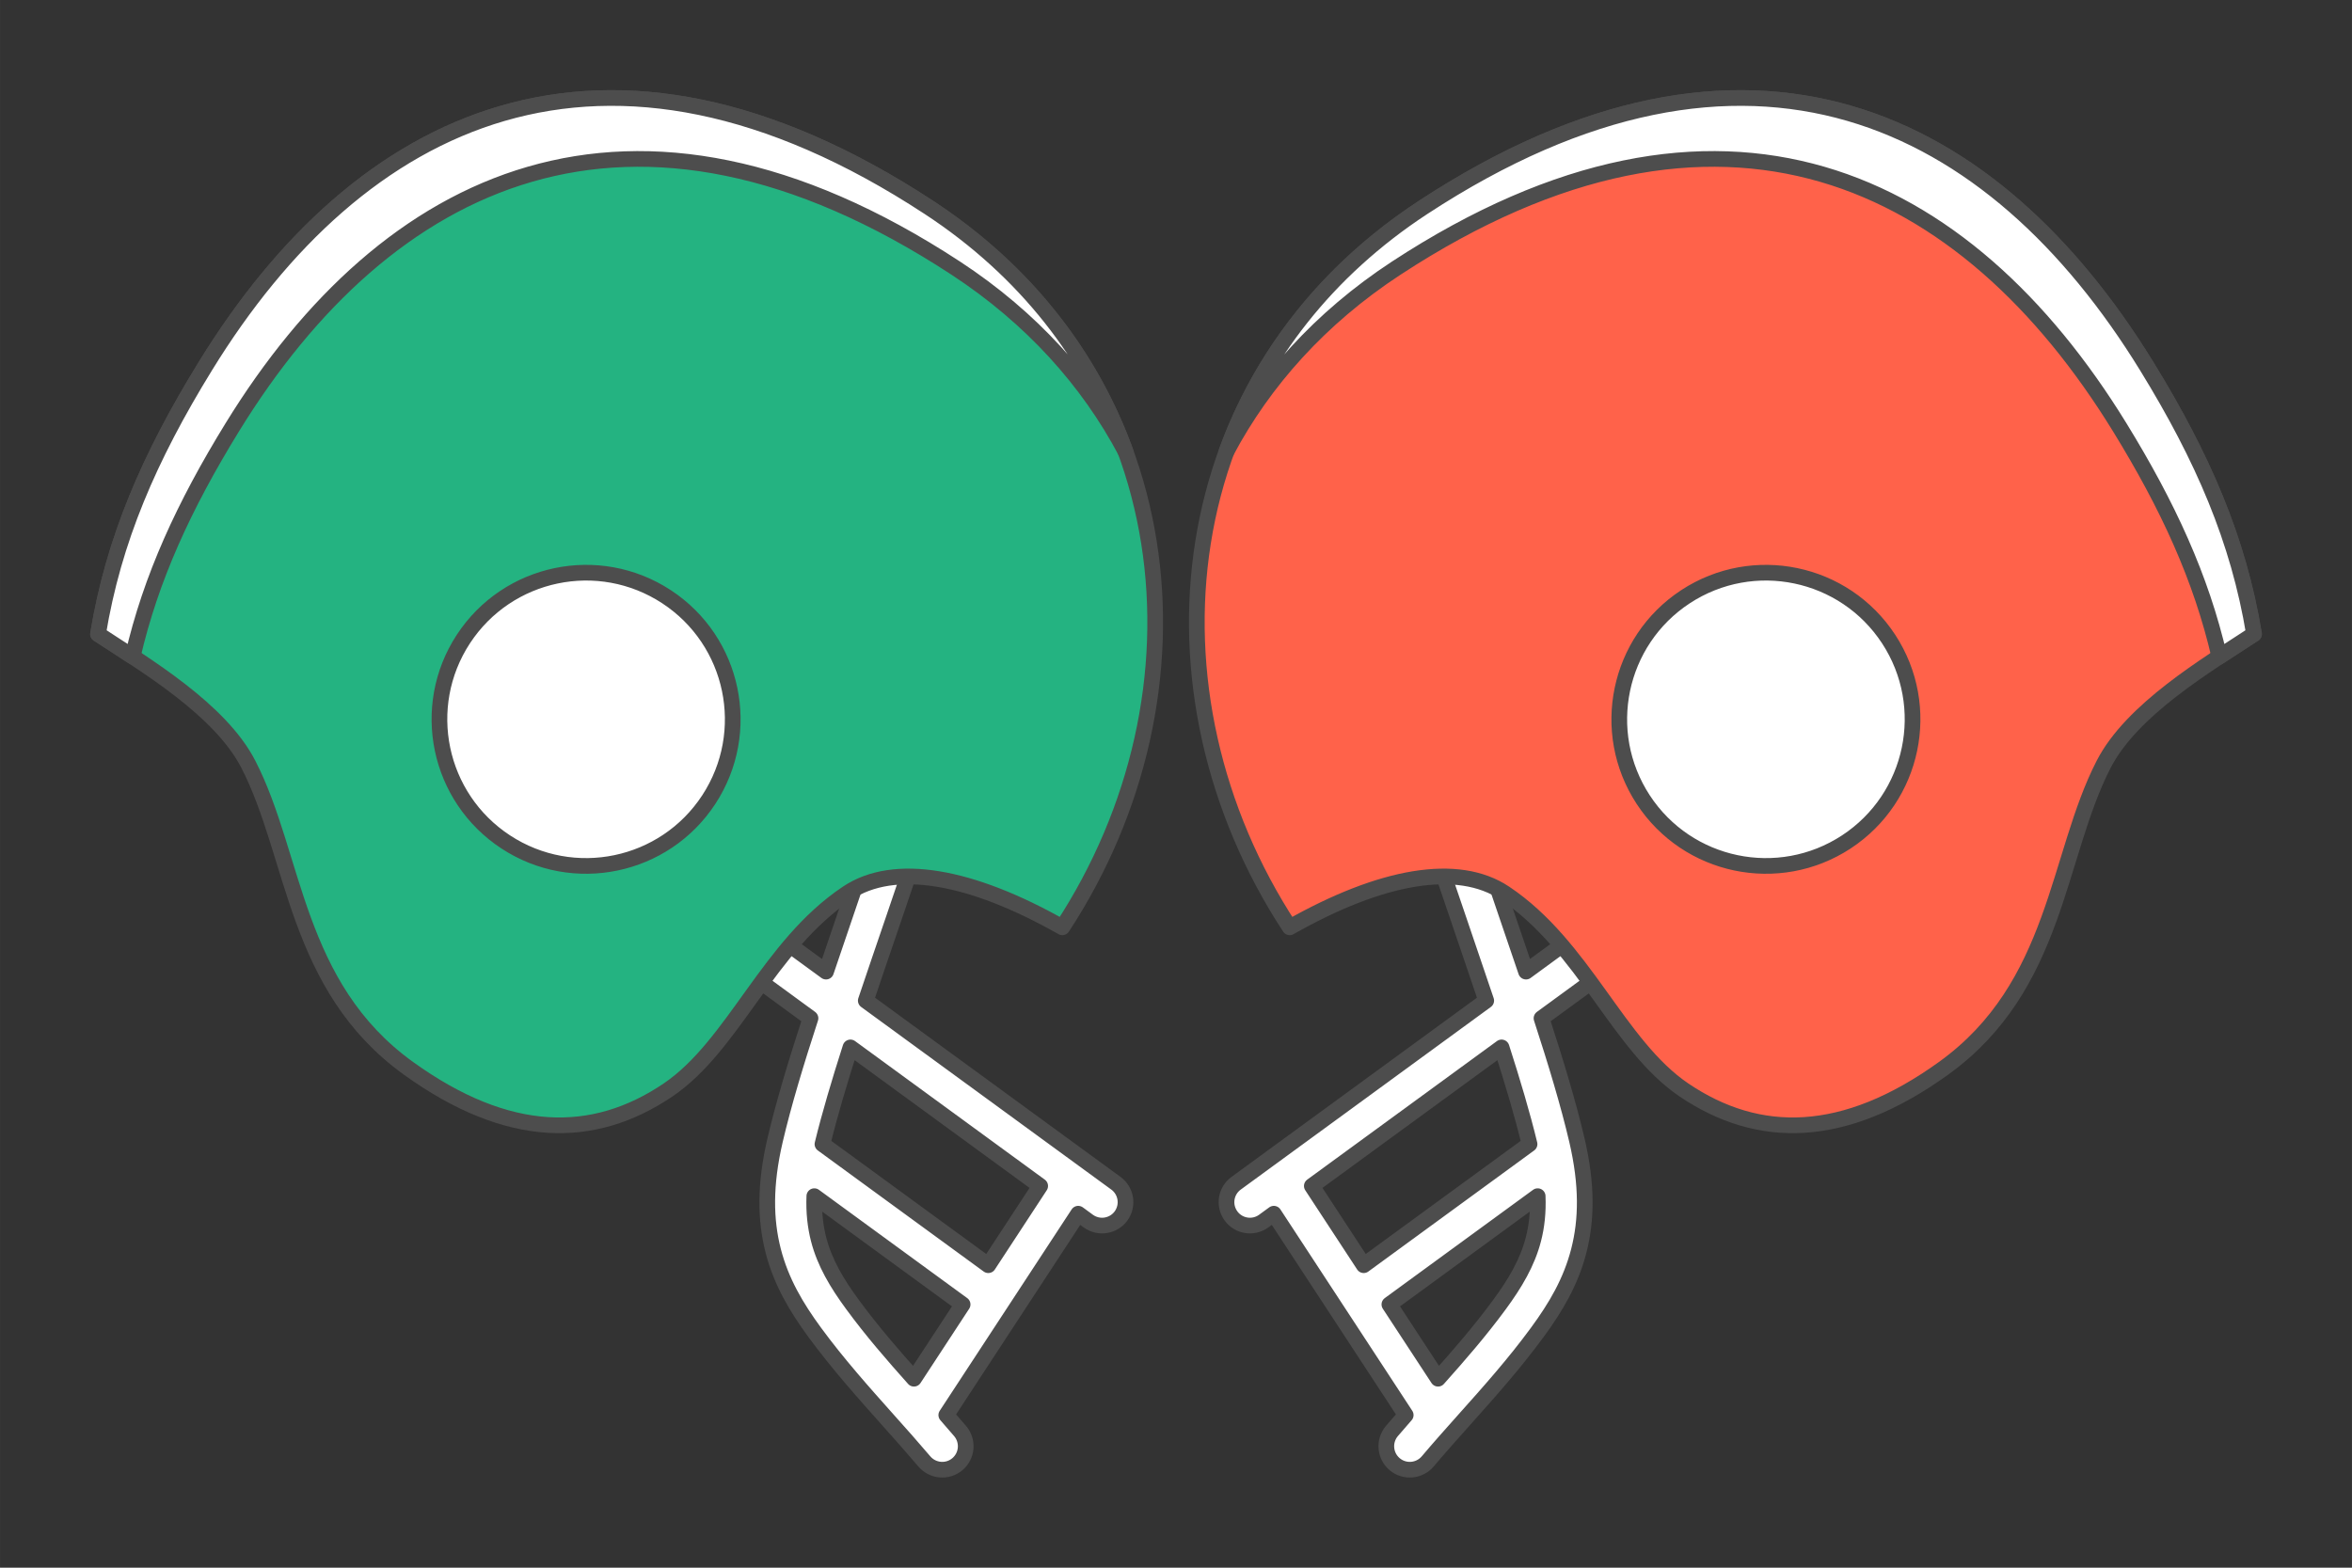 <?xml version="1.0" encoding="UTF-8"?>
<!DOCTYPE svg PUBLIC "-//W3C//DTD SVG 1.1//EN" "http://www.w3.org/Graphics/SVG/1.1/DTD/svg11.dtd">
<!-- Creator: CorelDRAW 2020 (64-Bit) -->
<svg xmlns="http://www.w3.org/2000/svg" xml:space="preserve" width="300px" height="200px" version="1.1" style="shape-rendering:geometricPrecision; text-rendering:geometricPrecision; image-rendering:optimizeQuality; fill-rule:evenodd; clip-rule:evenodd"
viewBox="0 0 4799.5 3199.7"
 xmlns:xlink="http://www.w3.org/1999/xlink"
 xmlns:xodm="http://www.corel.com/coreldraw/odm/2003">
 <rect x="0" y="0" width="4799.5" height="3199.7" fill="#333333" stroke="none"/>
 <defs>
  <style type="text/css">
   <![CDATA[
    .str0 {stroke:#4D4D4D;stroke-width:32;stroke-linecap:round;stroke-linejoin:round;stroke-miterlimit:2.613}
    .fil0 {fill:none}
    .fil2 {fill:#24B381}
    .fil4 {fill:#FF624A}
    .fil3 {fill:white}
    .fil1 {fill:white;fill-rule:nonzero}
   ]]>
  </style>
 </defs>
 <g id="Layer_x0020_1">
  <g id="_2741719479904">
   <polygon class="fil0" points="0,0 4799.5,0 4799.5,3199.7 0,3199.7 "/>
   <g>
    <path class="fil1 str0" d="M1782.4 1697.3c8.3,-25.1 35.4,-38.8 60.5,-30.6 25.2,8.3 38.9,35.4 30.6,60.6 -14.1,42.5 -32.4,96.1 -50.8,150.3 -14.4,42.1 -42,122.9 -56,164.7 170.1,124.3 340.3,248.5 510.4,372.7 21.3,15.5 26,45.4 10.5,66.8 -15.6,21.3 -45.4,26 -66.8,10.5l-20.6 -15.1 -269.2 411c9.9,11.3 19.4,22.2 28.3,32.7 17.1,20.2 14.6,50.4 -5.6,67.5 -20.2,17.1 -50.4,14.5 -67.5,-5.6 -24.2,-28.5 -49,-56.4 -73.9,-84.2 -51.2,-57.4 -102.5,-114.8 -149.8,-179.2 -37.9,-51.7 -68.4,-103.4 -84.7,-166.4 -16.2,-63 -17.4,-134.7 3.7,-225.3 17.3,-74.1 43.2,-159.8 72.4,-249.4l-100.9 -73.8c-21.4,-15.5 -26.1,-45.4 -10.5,-66.7 15.5,-21.3 45.4,-26 66.7,-10.5l76.4 55.8c11,-32.6 35.2,-103.7 46.3,-136.3 16.2,-47.5 32.3,-94.7 50.5,-149.5zm-104.1 637.9l338.4 247.1 105.9 -161.7 -387.2 -282.8c-22.6,70.6 -42.6,137.9 -57.1,197.4zm286 327.2l-302.6 -221c-1.3,32.8 2,61.7 8.7,87.9 12.4,48.2 37.6,90.3 69.4,133.5 39.8,54.3 82.3,103.1 125.2,151.2l99.3 -151.6z"/>
    <path class="fil2 str0" d="M1895.2 423.1c-663.1,-434.3 -1162.9,-185.3 -1476.3,324.4 -114.6,186.3 -187.2,354.3 -218.9,546.6 96.3,63.1 249.1,153.8 306.7,265.8 96.5,187.4 94.5,453.2 326.7,620.5 203.5,146.6 377.8,147 529.6,44.4 135,-91.2 203.9,-293.7 366,-401.9 95.9,-64 252.4,-36 438.8,69.8 312.5,-477.3 249.8,-1127.6 -272.6,-1469.6z"/>
    <path class="fil3 str0" d="M1895.2 423.1c-663.1,-434.3 -1162.9,-185.3 -1476.3,324.4 -114.6,186.3 -187.2,354.3 -218.9,546.6 21.3,14 45.5,29.4 70.7,46 37.1,-160.7 104.7,-307.7 203.4,-468.2 313.5,-509.7 813.3,-758.7 1476.4,-324.5 155.2,101.7 269.9,230.5 346.1,373.9 -70.3,-193 -202.5,-368 -401.4,-498.2z"/>
    <path class="fil3 str0" d="M1359.9 1217.8c-138.3,-90.5 -323.7,-51.8 -414.3,86.4 -90.5,138.3 -51.8,323.7 86.5,414.3 138.2,90.5 323.7,51.8 414.2,-86.4 90.5,-138.3 51.9,-323.8 -86.4,-414.3z"/>
   </g>
   <g>
    <path class="fil1 str0" d="M3017.1 1697.3c-8.2,-25.1 -35.4,-38.8 -60.5,-30.6 -25.2,8.3 -38.8,35.4 -30.6,60.6 14.1,42.5 32.4,96.1 50.9,150.3 14.3,42.1 41.9,122.9 55.9,164.7 -170.1,124.3 -340.2,248.5 -510.3,372.7 -21.4,15.5 -26.1,45.4 -10.5,66.8 15.5,21.3 45.4,26 66.7,10.5l20.7 -15.1 269.1 411c-9.9,11.3 -19.4,22.2 -28.3,32.7 -17,20.2 -14.5,50.4 5.7,67.5 20.2,17.1 50.4,14.5 67.5,-5.6 24.1,-28.5 49,-56.4 73.8,-84.2 51.3,-57.4 102.6,-114.8 149.8,-179.2 38,-51.7 68.5,-103.4 84.7,-166.4 16.2,-63 17.4,-134.7 -3.7,-225.3 -17.3,-74.1 -43.2,-159.8 -72.4,-249.4l101 -73.8c21.3,-15.5 26,-45.4 10.5,-66.7 -15.5,-21.3 -45.4,-26 -66.8,-10.5l-76.3 55.8c-11,-32.6 -35.3,-103.7 -46.4,-136.3 -16.2,-47.5 -32.3,-94.7 -50.5,-149.5zm104.1 637.9l-338.4 247.1 -105.9 -161.7 387.2 -282.8c22.7,70.6 42.7,137.9 57.1,197.4zm-286 327.2l302.6 -221c1.3,32.8 -1.9,61.7 -8.7,87.9 -12.4,48.2 -37.6,90.3 -69.3,133.5 -39.9,54.3 -82.4,103.1 -125.3,151.2l-99.3 -151.6z"/>
    <path class="fil4 str0" d="M2904.3 423.1c663.2,-434.3 1162.9,-185.3 1476.4,324.4 114.5,186.3 187.2,354.3 218.9,546.6 -96.3,63.1 -249.2,153.8 -306.8,265.8 -96.5,187.4 -94.4,453.2 -326.7,620.5 -203.5,146.6 -377.7,147 -529.6,44.4 -135,-91.2 -203.9,-293.7 -365.9,-401.9 -95.9,-64 -252.4,-36 -438.8,69.8 -312.6,-477.3 -249.9,-1127.6 272.5,-1469.6z"/>
    <path class="fil3 str0" d="M2904.3 423.1c663.2,-434.3 1162.9,-185.3 1476.4,324.4 114.5,186.3 187.2,354.3 218.9,546.6 -21.4,14 -45.5,29.4 -70.8,46 -37.1,-160.7 -104.7,-307.7 -203.4,-468.2 -313.4,-509.7 -813.2,-758.7 -1476.4,-324.5 -155.2,101.7 -269.8,230.5 -346.1,373.9 70.3,-193 202.5,-368 401.4,-498.2z"/>
    <path class="fil3 str0" d="M3439.6 1217.8c138.3,-90.5 323.8,-51.8 414.3,86.4 90.5,138.3 51.8,323.7 -86.4,414.3 -138.3,90.5 -323.8,51.8 -414.3,-86.4 -90.5,-138.3 -51.8,-323.8 86.4,-414.3z"/>
   </g>
  </g>
 </g>
</svg>

